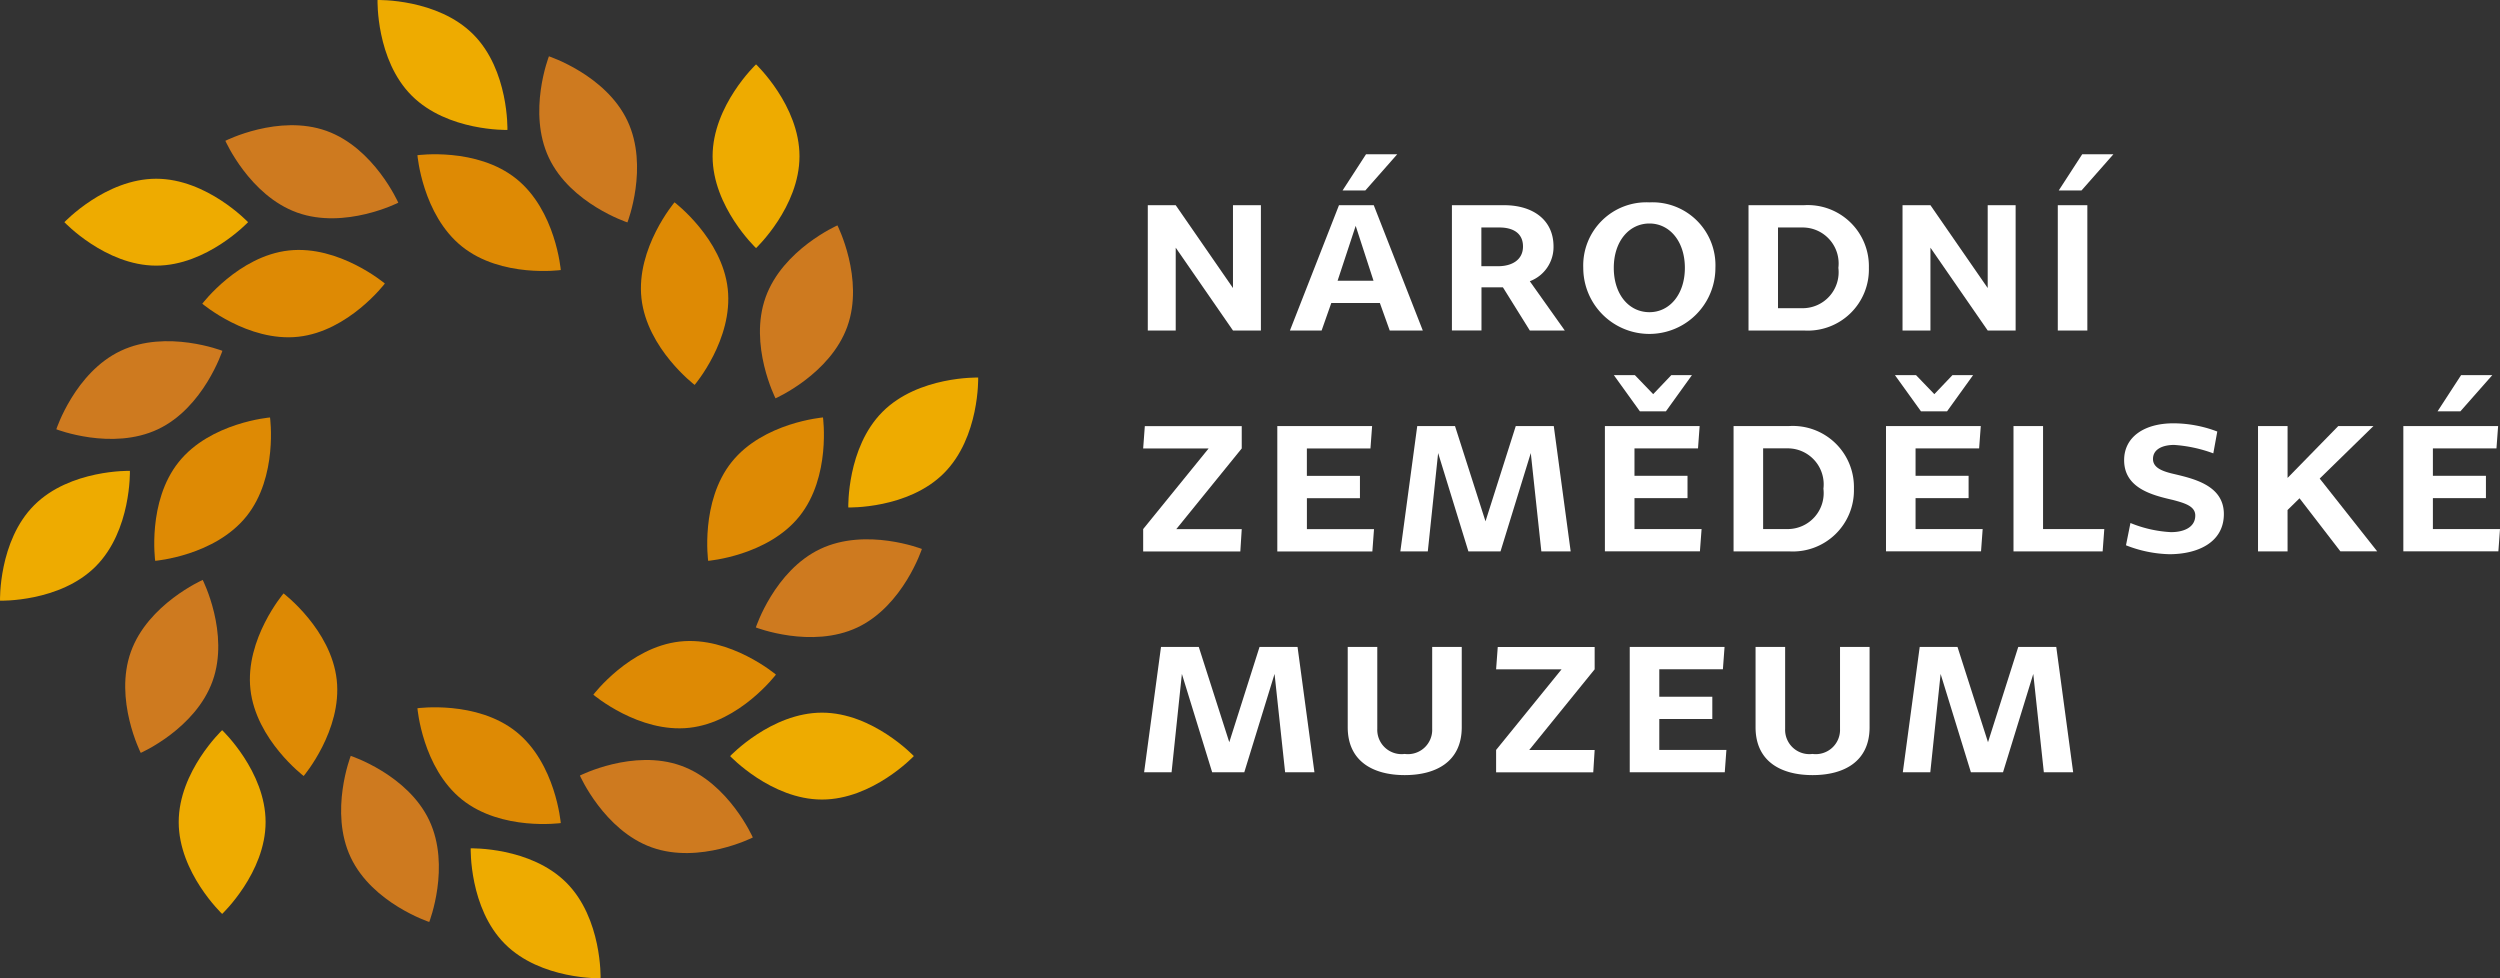 <svg xmlns="http://www.w3.org/2000/svg" width="138.107" height="54.042" viewBox="0 0 138.107 54.042">
  <rect x="0" y="0" width="138.107" height="54.042" fill="#333333" stroke="none"/>
  <g id="logo-nzm" transform="translate(0.001 0.001)" style="mix-blend-mode: normal;isolation: isolate">
    <path id="Path_1" data-name="Path 1" d="M14.811,15.348s-2.273,2.4-5.075,2.4-5.072-2.4-5.072-2.4,2.272-2.4,5.072-2.4,5.075,2.4,5.075,2.4" transform="translate(-1.108 -3.075)" fill="#eeab00"/>
    <path id="Path_2" data-name="Path 2" d="M38.159,17.57s-3.274.451-5.458-1.3-2.461-5.044-2.461-5.044,3.271-.452,5.458,1.3,2.461,5.044,2.461,5.044" transform="translate(-7.181 -2.653)" fill="#de8a04"/>
    <path id="Path_3" data-name="Path 3" d="M25.879,13.35s-2.948,1.492-5.584.547S16.326,9.93,16.326,9.93s2.948-1.492,5.584-.548,3.969,3.969,3.969,3.969" transform="translate(-3.877 -2.153)" fill="#ce7a1f"/>
    <path id="Path_4" data-name="Path 4" d="M7.175,34.106s.088,3.3-1.892,5.283S0,41.28,0,41.28-.089,37.978,1.892,36s5.283-1.893,5.283-1.893" transform="translate(0 -8.097)" fill="#eeab00"/>
    <path id="Path_5" data-name="Path 5" d="M24.74,19.96s-2,2.635-4.78,2.94-5.306-1.825-5.306-1.825,2-2.635,4.78-2.941S24.74,19.96,24.74,19.96" transform="translate(-3.48 -4.298)" fill="#de8a04"/>
    <path id="Path_6" data-name="Path 6" d="M13.253,25.246s-1.029,3.14-3.564,4.336-5.611,0-5.611,0,1.029-3.139,3.562-4.335,5.613,0,5.613,0" transform="translate(-0.968 -5.868)" fill="#ce7a1f"/>
    <path id="Path_7" data-name="Path 7" d="M15.346,52.893s2.4,2.274,2.4,5.076-2.4,5.074-2.4,5.074-2.4-2.273-2.4-5.074,2.4-5.076,2.4-5.076" transform="translate(-3.075 -12.557)" fill="#eeab00"/>
    <path id="Path_8" data-name="Path 8" d="M17.569,30.24s.451,3.273-1.3,5.459-5.044,2.461-5.044,2.461-.45-3.272,1.3-5.459,5.043-2.461,5.043-2.461" transform="translate(-2.653 -7.179)" fill="#de8a04"/>
    <path id="Path_9" data-name="Path 9" d="M13.351,42.01s1.492,2.948.545,5.587-3.968,3.967-3.968,3.967-1.488-2.948-.546-5.583,3.969-3.971,3.969-3.971" transform="translate(-2.154 -9.974)" fill="#ce7a1f"/>
    <path id="Path_10" data-name="Path 10" d="M34.1,61.454s3.3-.088,5.282,1.893,1.893,5.284,1.893,5.284-3.3.089-5.283-1.894S34.1,61.454,34.1,61.454" transform="translate(-8.098 -14.59)" fill="#eeab00"/>
    <path id="Path_11" data-name="Path 11" d="M19.96,42.985s2.633,1.995,2.94,4.779-1.826,5.308-1.826,5.308-2.633-2-2.941-4.783,1.827-5.3,1.827-5.3" transform="translate(-4.299 -10.205)" fill="#de8a04"/>
    <path id="Path_12" data-name="Path 12" d="M25.246,54.756s3.138,1.03,4.335,3.564,0,5.611,0,5.611-3.139-1.032-4.337-3.564,0-5.612,0-5.612" transform="translate(-5.869 -13)" fill="#ce7a1f"/>
    <path id="Path_13" data-name="Path 13" d="M52.893,54.025s2.273-2.4,5.075-2.4,5.074,2.4,5.074,2.4-2.272,2.4-5.074,2.4-5.075-2.4-5.075-2.4" transform="translate(-12.56 -12.257)" fill="#eeab00"/>
    <path id="Path_14" data-name="Path 14" d="M30.24,51.288s3.274-.449,5.458,1.3,2.461,5.044,2.461,5.044-3.273.452-5.459-1.3-2.46-5.043-2.46-5.043" transform="translate(-7.181 -12.164)" fill="#de8a04"/>
    <path id="Path_15" data-name="Path 15" d="M42.011,55.913s2.946-1.492,5.584-.546,3.968,3.967,3.968,3.967-2.947,1.492-5.585.547-3.968-3.968-3.968-3.968" transform="translate(-9.976 -13.07)" fill="#ce7a1f"/>
    <path id="Path_16" data-name="Path 16" d="M61.454,34.526s-.088-3.3,1.891-5.284,5.284-1.893,5.284-1.893.089,3.3-1.892,5.284-5.283,1.893-5.283,1.893" transform="translate(-14.593 -6.493)" fill="#eeab00"/>
    <path id="Path_17" data-name="Path 17" d="M42.983,49.4s2-2.633,4.781-2.937,5.305,1.827,5.305,1.827-1.994,2.629-4.78,2.938S42.983,49.4,42.983,49.4" transform="translate(-10.206 -11.024)" fill="#de8a04"/>
    <path id="Path_18" data-name="Path 18" d="M54.755,43.937S55.784,40.8,58.318,39.6s5.611,0,5.611,0-1.029,3.139-3.562,4.336-5.612,0-5.612,0" transform="translate(-13.002 -9.275)" fill="#ce7a1f"/>
    <path id="Path_19" data-name="Path 19" d="M54.024,14.812s-2.4-2.273-2.4-5.074,2.4-5.076,2.4-5.076,2.4,2.273,2.4,5.076-2.4,5.074-2.4,5.074" transform="translate(-12.259 -1.107)" fill="#eeab00"/>
    <path id="Path_20" data-name="Path 20" d="M51.287,38.16s-.448-3.275,1.3-5.46,5.043-2.461,5.043-2.461.45,3.272-1.3,5.459-5.044,2.462-5.044,2.462" transform="translate(-12.167 -7.179)" fill="#de8a04"/>
    <path id="Path_21" data-name="Path 21" d="M55.913,25.88s-1.492-2.947-.546-5.585,3.967-3.969,3.967-3.969,1.492,2.947.548,5.584-3.969,3.97-3.969,3.97" transform="translate(-13.073 -3.876)" fill="#ce7a1f"/>
    <path id="Path_22" data-name="Path 22" d="M34.525,7.177s-3.3.088-5.284-1.892S27.35,0,27.35,0s3.3-.089,5.283,1.893,1.892,5.284,1.892,5.284" transform="translate(-6.495 0)" fill="#eeab00"/>
    <path id="Path_23" data-name="Path 23" d="M49.4,24.743s-2.632-2-2.94-4.781,1.826-5.307,1.826-5.307,2.635,1.995,2.941,4.783-1.827,5.3-1.827,5.3" transform="translate(-11.025 -3.479)" fill="#de8a04"/>
    <path id="Path_24" data-name="Path 24" d="M43.935,13.254S40.8,12.223,39.6,9.69s0-5.611,0-5.611,3.14,1.029,4.337,3.562,0,5.613,0,5.613" transform="translate(-9.277 -0.969)" fill="#ce7a1f"/>
    <path id="Path_25" data-name="Path 25" d="M84.694,14.864l3.163,4.576V14.864H89.4v6.922H87.857L84.694,17.21v4.576H83.151V14.864Z" transform="translate(-19.745 -3.529)" fill="#fff"/>
    <path id="Path_26" data-name="Path 26" d="M98.08,13.988l2.709,6.922H98.962l-.544-1.518H95.734L95.2,20.91h-1.75l2.709-6.922Zm-.013,4.174-.985-3.033-1,3.033Zm-.415-6.987h1.724l-1.763,2H96.356Z" transform="translate(-22.191 -2.653)" fill="#fff"/>
    <path id="Path_27" data-name="Path 27" d="M106.816,19.4v2.385h-1.633V14.864h2.891c1.556,0,2.722.791,2.722,2.281a2.015,2.015,0,0,1-1.31,1.919l1.932,2.722h-1.932L108,19.4Zm.92-1.166c.765,0,1.374-.35,1.374-1.09s-.557-1.049-1.3-1.049h-1v2.139Z" transform="translate(-24.976 -3.529)" fill="#fff"/>
    <path id="Path_28" data-name="Path 28" d="M118.358,14.66A3.477,3.477,0,0,1,122,18.277a3.649,3.649,0,0,1-7.3,0,3.488,3.488,0,0,1,3.656-3.617m0,6.066c1.115,0,1.957-.985,1.957-2.449s-.843-2.45-1.957-2.45-1.97.972-1.97,2.45.843,2.449,1.97,2.449" transform="translate(-27.237 -3.481)" fill="#fff"/>
    <path id="Path_29" data-name="Path 29" d="M133.32,18.325a3.377,3.377,0,0,1-3.59,3.461h-3.059V14.864h3.059a3.377,3.377,0,0,1,3.59,3.461m-3.642,2.229a1.988,1.988,0,0,0,1.957-2.229,1.988,1.988,0,0,0-1.957-2.23H128.3v4.459Z" transform="translate(-30.079 -3.529)" fill="#fff"/>
    <path id="Path_30" data-name="Path 30" d="M139.37,14.864l3.163,4.576V14.864h1.543v6.922h-1.543L139.37,17.21v4.576h-1.542V14.864Z" transform="translate(-32.728 -3.529)" fill="#fff"/>
    <path id="Path_31" data-name="Path 31" d="M150.709,20.91h-1.633V13.988h1.633Zm-.285-9.735h1.724l-1.763,2h-1.257Z" transform="translate(-35.399 -2.653)" fill="#fff"/>
    <path id="Path_32" data-name="Path 32" d="M86.433,32.1H82.816l.091-1.232h5.354V32.1l-3.617,4.459h3.617l-.078,1.232H82.816V36.554Z" transform="translate(-19.665 -7.328)" fill="#fff"/>
    <path id="Path_33" data-name="Path 33" d="M97.772,30.864,97.681,32.1H94.168v1.517H97.1v1.232h-2.93v1.71h3.707l-.091,1.232H92.535V30.864Z" transform="translate(-21.974 -7.328)" fill="#fff"/>
    <path id="Path_34" data-name="Path 34" d="M104.468,30.864l1.684,5.263,1.672-5.263h2.1l.933,6.922h-1.62l-.583-5.431-1.672,5.431h-1.775l-1.672-5.431-.57,5.431h-1.517l.933-6.922Z" transform="translate(-24.09 -7.328)" fill="#fff"/>
    <path id="Path_35" data-name="Path 35" d="M121.5,29.988l-.09,1.232H117.9v1.516h2.93v1.232H117.9v1.71h3.707l-.092,1.232h-5.249V29.988Zm-3.577-2.813,1.011,1.05,1-1.05h1.14l-1.438,2H118.2l-1.439-2Z" transform="translate(-27.608 -6.452)" fill="#fff"/>
    <path id="Path_36" data-name="Path 36" d="M132.237,34.325a3.377,3.377,0,0,1-3.59,3.461h-3.059V30.864h3.059a3.377,3.377,0,0,1,3.59,3.461m-3.642,2.229a1.988,1.988,0,0,0,1.957-2.229,1.988,1.988,0,0,0-1.957-2.23h-1.374v4.459Z" transform="translate(-29.822 -7.328)" fill="#fff"/>
    <path id="Path_37" data-name="Path 37" d="M141.867,29.988l-.091,1.232h-3.512v1.516h2.93v1.232h-2.93v1.71h3.707l-.09,1.232h-5.25V29.988Zm-3.577-2.813,1.011,1.05,1-1.05h1.141l-1.439,2h-1.439l-1.439-2Z" transform="translate(-32.444 -6.452)" fill="#fff"/>
    <path id="Path_38" data-name="Path 38" d="M147.5,30.864v5.69h3.383l-.091,1.232h-4.925V30.864Z" transform="translate(-34.637 -7.328)" fill="#fff"/>
    <path id="Path_39" data-name="Path 39" d="M156.492,36.674c.635,0,1.321-.234,1.321-.92,0-.519-.6-.687-1.23-.856-1.116-.259-2.7-.635-2.7-2.2,0-1.283,1.115-2.035,2.722-2.035a6.851,6.851,0,0,1,2.424.454l-.22,1.206a7.729,7.729,0,0,0-2.165-.466c-.583,0-1.167.207-1.167.777,0,.467.48.661,1.037.8,1.141.272,2.878.622,2.878,2.242,0,1.582-1.465,2.218-3.007,2.218a6.921,6.921,0,0,1-2.4-.493l.247-1.231a6.821,6.821,0,0,0,2.255.506" transform="translate(-36.541 -7.279)" fill="#fff"/>
    <path id="Path_40" data-name="Path 40" d="M165.215,37.786h-1.633V30.864h1.633v2.865l2.8-2.865h1.944l-2.969,2.9,3.175,4.019h-2.034l-2.256-2.93-.661.649Z" transform="translate(-38.844 -7.328)" fill="#fff"/>
    <path id="Path_41" data-name="Path 41" d="M179.346,29.988l-.091,1.232h-3.512v1.516h2.93v1.232h-2.93v1.71h3.707l-.09,1.232h-5.25V29.988ZM177.3,27.175h1.724l-1.763,2H176Z" transform="translate(-41.344 -6.452)" fill="#fff"/>
    <path id="Path_42" data-name="Path 42" d="M85.905,46.864l1.685,5.263,1.671-5.263h2.1l.933,6.922h-1.62l-.583-5.431-1.672,5.431H86.644l-1.672-5.431-.57,5.431H82.885l.933-6.922Z" transform="translate(-19.682 -11.126)" fill="#fff"/>
    <path id="Path_43" data-name="Path 43" d="M100.784,52.775a1.342,1.342,0,0,0,1.517-1.386V46.864h1.633V51.3c0,1.906-1.426,2.644-3.15,2.644S97.635,53.2,97.635,51.3V46.864h1.633v4.524a1.342,1.342,0,0,0,1.517,1.386" transform="translate(-23.184 -11.126)" fill="#fff"/>
    <path id="Path_44" data-name="Path 44" d="M112,48.1h-3.617l.091-1.232h5.353V48.1l-3.616,4.459h3.616l-.077,1.232h-5.367V52.554Z" transform="translate(-25.735 -11.126)" fill="#fff"/>
    <path id="Path_45" data-name="Path 45" d="M123.305,46.864l-.091,1.232H119.7v1.517h2.929v1.232H119.7v1.71h3.707l-.09,1.232h-5.25V46.864Z" transform="translate(-28.037 -11.126)" fill="#fff"/>
    <path id="Path_46" data-name="Path 46" d="M130.33,52.775a1.342,1.342,0,0,0,1.517-1.386V46.864h1.633V51.3c0,1.906-1.425,2.644-3.149,2.644s-3.15-.738-3.15-2.644V46.864h1.634v4.524a1.341,1.341,0,0,0,1.516,1.386" transform="translate(-30.2 -11.126)" fill="#fff"/>
    <path id="Path_47" data-name="Path 47" d="M140.871,46.864l1.685,5.263,1.671-5.263h2.1l.933,6.922h-1.62l-.583-5.431-1.671,5.431H141.61l-1.672-5.431-.57,5.431H137.85l.933-6.922Z" transform="translate(-32.734 -11.126)" fill="#fff"/>
  </g>
</svg>
